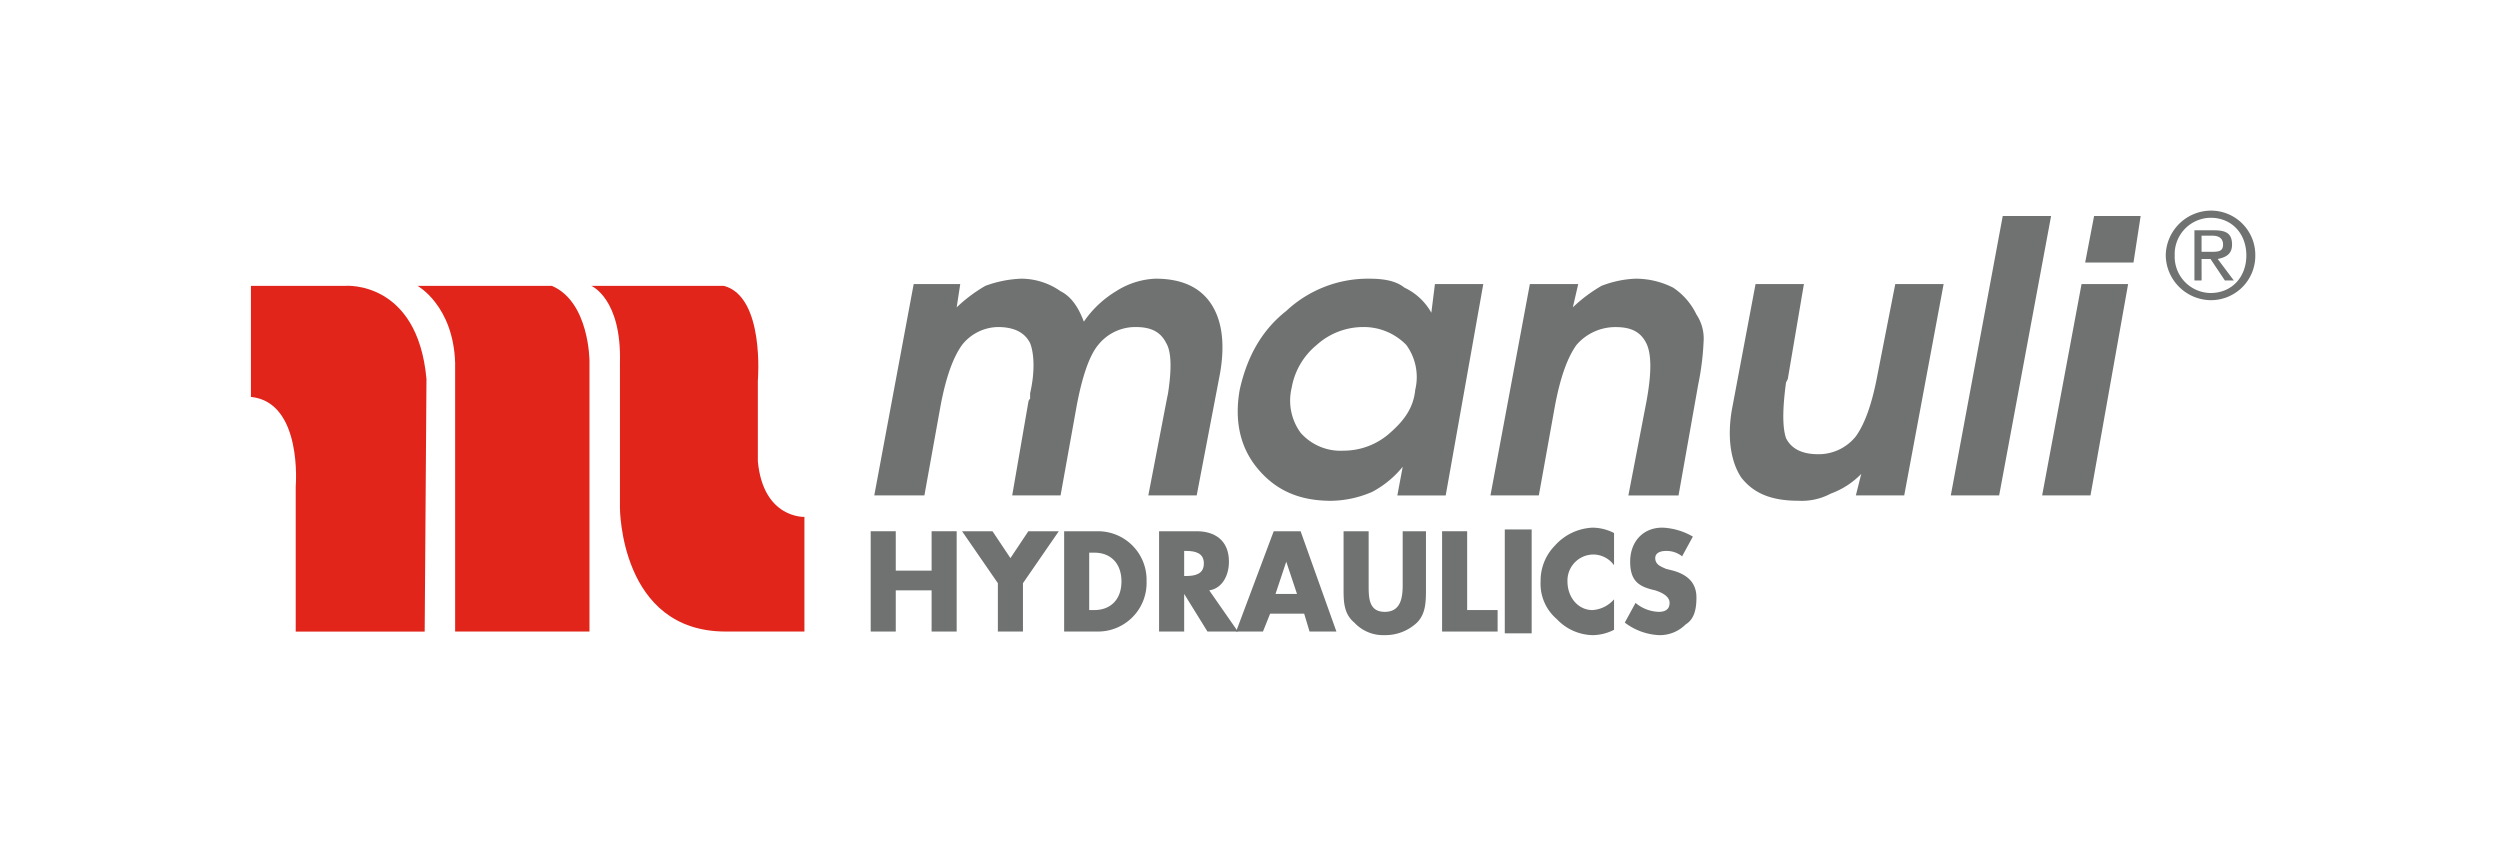 <?xml version="1.0" encoding="UTF-8"?>
<svg xmlns="http://www.w3.org/2000/svg" xmlns:xlink="http://www.w3.org/1999/xlink" width="401" height="139" viewBox="0 0 401 139">
  <defs>
    <clipPath id="clip-path">
      <rect id="Rettangolo_1879" data-name="Rettangolo 1879" width="321.5" height="68.092" fill="none"></rect>
    </clipPath>
  </defs>
  <g id="Raggruppa_13051" data-name="Raggruppa 13051" transform="translate(-3944 1040)">
    <g id="Raggruppa_13048" data-name="Raggruppa 13048" transform="translate(3984.25 -1006.218)">
      <g id="Raggruppa_13043" data-name="Raggruppa 13043" transform="translate(0 0)" clip-path="url(#clip-path)">
        <path id="Tracciato_4255" data-name="Tracciato 4255" d="M129.717,7.183a5.831,5.831,0,0,1,5.746-6.034c3.448,0,5.746,2.586,5.746,6.034s-2.3,6.034-5.746,6.034a5.831,5.831,0,0,1-5.746-6.034m5.746,7.183a7.113,7.113,0,0,0,7.183-7.183A7.113,7.113,0,0,0,135.463,0a7.3,7.3,0,0,0-7.183,7.183,7.3,7.3,0,0,0,7.183,7.183m-1.437-6.608h1.437l2.3,3.448H139.2l-2.586-3.448c1.437-.287,2.3-.862,2.3-2.3,0-1.724-.862-2.3-2.873-2.3h-3.16v8.045h1.149Zm0-1.149V4.022h1.724c.862,0,1.724.287,1.724,1.437s-.862,1.149-2.011,1.149Z" transform="translate(178.855 0)" fill="#6f7271"></path>
        <path id="Tracciato_4256" data-name="Tracciato 4256" d="M51.289,27.8V21.48h4.022V37.569H51.289V30.961H45.542v6.608H41.52V21.48h4.022V27.8Z" transform="translate(57.889 29.948)" fill="#6f7271"></path>
        <path id="Tracciato_4257" data-name="Tracciato 4257" d="M47.64,21.48h4.884L55.4,25.79l2.873-4.31h4.884l-5.746,8.332v7.757H53.386V29.812Z" transform="translate(66.422 29.948)" fill="#6f7271"></path>
        <path id="Tracciato_4258" data-name="Tracciato 4258" d="M54.48,21.48h5.459A7.793,7.793,0,0,1,67.7,29.525a7.793,7.793,0,0,1-7.757,8.045H54.48ZM58.5,34.122h.862c2.3,0,4.31-1.437,4.31-4.6,0-2.873-1.724-4.6-4.31-4.6H58.5Z" transform="translate(75.959 29.948)" fill="#6f7271"></path>
        <path id="Tracciato_4259" data-name="Tracciato 4259" d="M73.482,37.569H68.6l-3.735-6.034v6.034H60.84V21.48h6.034c2.873,0,5.172,1.437,5.172,4.884,0,2.3-1.149,4.31-3.16,4.6Zm-8.619-8.907h.287c1.437,0,2.873-.287,2.873-2.011S66.586,24.64,65.15,24.64h-.287Z" transform="translate(84.826 29.948)" fill="#6f7271"></path>
        <path id="Tracciato_4260" data-name="Tracciato 4260" d="M71.459,34.7,70.31,37.569H66L72.033,21.48h4.31l5.746,16.089H77.78L76.918,34.7Zm2.586-8.332h0l-1.724,5.172h3.448Z" transform="translate(92.021 29.948)" fill="#6f7271"></path>
        <path id="Tracciato_4261" data-name="Tracciato 4261" d="M86.416,21.48v9.194c0,2.011,0,4.022-1.437,5.459a7.375,7.375,0,0,1-5.172,2.011,6.3,6.3,0,0,1-4.884-2.011C73.2,34.7,73.2,32.685,73.2,30.674V21.48h4.022V30.1c0,2.011,0,4.31,2.586,4.31s2.873-2.3,2.873-4.31V21.48Z" transform="translate(102.059 29.948)" fill="#6f7271"></path>
        <path id="Tracciato_4262" data-name="Tracciato 4262" d="M83.822,34.122h4.884v3.448H79.8V21.48h4.022Z" transform="translate(111.261 29.948)" fill="#6f7271"></path>
        <rect id="Rettangolo_1878" data-name="Rettangolo 1878" width="4.31" height="16.664" transform="translate(201.117 51.141)" fill="#6f7271"></rect>
        <path id="Tracciato_4263" data-name="Tracciato 4263" d="M98.18,27.274a4.1,4.1,0,0,0-3.448-1.724,4.174,4.174,0,0,0-4.022,4.31c0,2.586,1.724,4.6,4.022,4.6a5.008,5.008,0,0,0,3.448-1.724v4.884a7.65,7.65,0,0,1-3.448.862,8.128,8.128,0,0,1-5.746-2.586A7.421,7.421,0,0,1,86.4,29.859a8.022,8.022,0,0,1,2.3-5.746,8.588,8.588,0,0,1,6.033-2.873,7.65,7.65,0,0,1,3.448.862Z" transform="translate(120.463 29.614)" fill="#6f7271"></path>
        <path id="Tracciato_4264" data-name="Tracciato 4264" d="M101.234,25.837a4.011,4.011,0,0,0-2.586-.862c-.862,0-1.724.287-1.724,1.149,0,1.149,1.149,1.437,1.724,1.724l1.149.287c2.011.575,3.735,1.724,3.735,4.31,0,1.724-.287,3.448-1.724,4.31a5.847,5.847,0,0,1-4.31,1.724,9.8,9.8,0,0,1-5.459-2.011l1.724-3.16A6.051,6.051,0,0,0,97.5,34.744c.862,0,1.724-.287,1.724-1.437s-1.437-1.724-2.3-2.011c-2.586-.575-4.022-1.437-4.022-4.6s2.011-5.459,5.172-5.459a10.59,10.59,0,0,1,4.884,1.437Z" transform="translate(128.327 29.614)" fill="#6f7271"></path>
        <path id="Tracciato_4265" data-name="Tracciato 4265" d="M75.375,11.455a16.7,16.7,0,0,1,5.172-4.884A12.626,12.626,0,0,1,86.868,4.56c4.31,0,7.183,1.437,8.907,4.022s2.3,6.321,1.437,11.205L93.476,39.325H85.718l2.873-14.94.287-1.437c.575-3.735.575-6.608-.287-8.045-.862-1.724-2.3-2.586-4.884-2.586a7.637,7.637,0,0,0-6.034,2.873c-1.437,1.724-2.586,5.172-3.448,9.769L71.64,39.325H63.883l2.586-14.94a.89.89,0,0,1,.287-.575v-.862c.862-3.735.575-6.608,0-8.045q-1.293-2.586-5.172-2.586a7.5,7.5,0,0,0-5.746,2.873C54.4,17.2,53.252,20.362,52.39,24.959L49.8,39.325H41.76l6.321-33.9h7.47l-.575,3.735a23.981,23.981,0,0,1,4.6-3.448A18.576,18.576,0,0,1,65.319,4.56,11.037,11.037,0,0,1,71.64,6.571c1.724.862,2.873,2.586,3.735,4.884" transform="translate(58.224 6.358)" fill="#6f7271"></path>
        <path id="Tracciato_4266" data-name="Tracciato 4266" d="M78.78,15.19a11.136,11.136,0,0,1,7.47-2.873,9.516,9.516,0,0,1,6.9,2.873,8.738,8.738,0,0,1,1.437,7.183c-.287,2.873-1.724,4.884-4.022,6.9a11.136,11.136,0,0,1-7.47,2.873,8.517,8.517,0,0,1-6.9-2.873,8.738,8.738,0,0,1-1.437-7.183,11.4,11.4,0,0,1,4.022-6.9M105.5,5.422H97.742l-.575,4.6A9.613,9.613,0,0,0,92.858,6C91.422,4.847,89.41,4.56,87.112,4.56A19.177,19.177,0,0,0,73.9,9.732c-4.022,3.16-6.321,7.47-7.47,12.642-.862,4.884,0,9.194,2.873,12.642s6.608,5.172,11.78,5.172a17.043,17.043,0,0,0,6.608-1.437,15.874,15.874,0,0,0,4.884-4.022l-.862,4.6h7.757Z" transform="translate(92.17 6.358)" fill="#6f7271"></path>
        <path id="Tracciato_4267" data-name="Tracciato 4267" d="M89.361,5.422h7.757l-.862,3.735a23.981,23.981,0,0,1,4.6-3.448,16.8,16.8,0,0,1,5.459-1.149A13.355,13.355,0,0,1,112.346,6a10.739,10.739,0,0,1,3.735,4.31,6.924,6.924,0,0,1,1.149,4.31,43.571,43.571,0,0,1-.862,6.9l-3.16,17.813h-8.045l2.873-14.94q1.293-6.9,0-9.481c-.862-1.724-2.3-2.586-4.884-2.586a8.232,8.232,0,0,0-6.321,2.873c-1.437,2.011-2.586,5.172-3.448,9.769L90.8,39.325H83.04Z" transform="translate(115.779 6.358)" fill="#6f7271"></path>
        <path id="Tracciato_4268" data-name="Tracciato 4268" d="M99.471,24.744,103.206,4.92h7.757l-2.586,15.227-.287.575c-.575,4.31-.575,7.183,0,8.907q1.293,2.586,5.172,2.586a7.637,7.637,0,0,0,6.034-2.873c1.437-2.011,2.586-5.172,3.448-9.769L125.616,4.92h7.757l-6.321,33.9h-7.757l.862-3.448a12.978,12.978,0,0,1-4.884,3.16,9.839,9.839,0,0,1-5.172,1.149c-4.31,0-7.183-1.149-9.194-3.735-1.724-2.586-2.3-6.608-1.437-11.205" transform="translate(138.135 6.859)" fill="#6f7271"></path>
        <path id="Tracciato_4269" data-name="Tracciato 4269" d="M121.637,45.18H113.88L122.212.36h7.757Z" transform="translate(158.777 0.502)" fill="#6f7271"></path>
        <path id="Tracciato_4270" data-name="Tracciato 4270" d="M135.8.36l-1.149,7.47H126.9L128.332.36Zm-8.045,44.82H120l6.321-33.9h7.47Z" transform="translate(167.31 0.502)" fill="#6f7271"></path>
        <path id="Tracciato_4271" data-name="Tracciato 4271" d="M0,5.045H15.227s11.492-.862,12.929,14.94L27.869,60.5H7.183V37.224S8.332,23.72,0,22.858Z" transform="translate(0 7.022)" fill="#e1251b"></path>
        <path id="Tracciato_4272" data-name="Tracciato 4272" d="M11.16,5.04s5.746,3.16,6.034,12.354v43.1H38.742V17.107s0-9.481-6.034-12.067Z" transform="translate(15.56 7.027)" fill="#e1251b"></path>
        <path id="Tracciato_4273" data-name="Tracciato 4273" d="M22.8,5.04s4.884,2.011,4.6,12.354V40.666s0,19.824,16.951,19.824H56.99V42.1s-6.608.287-7.47-8.907V20.267s1.149-13.5-5.459-15.227Z" transform="translate(31.789 7.027)" fill="#e1251b"></path>
      </g>
    </g>
    <rect id="Rettangolo_1921" data-name="Rettangolo 1921" width="401" height="139" transform="translate(3944 -1040)" fill="none"></rect>
  </g>
</svg>
